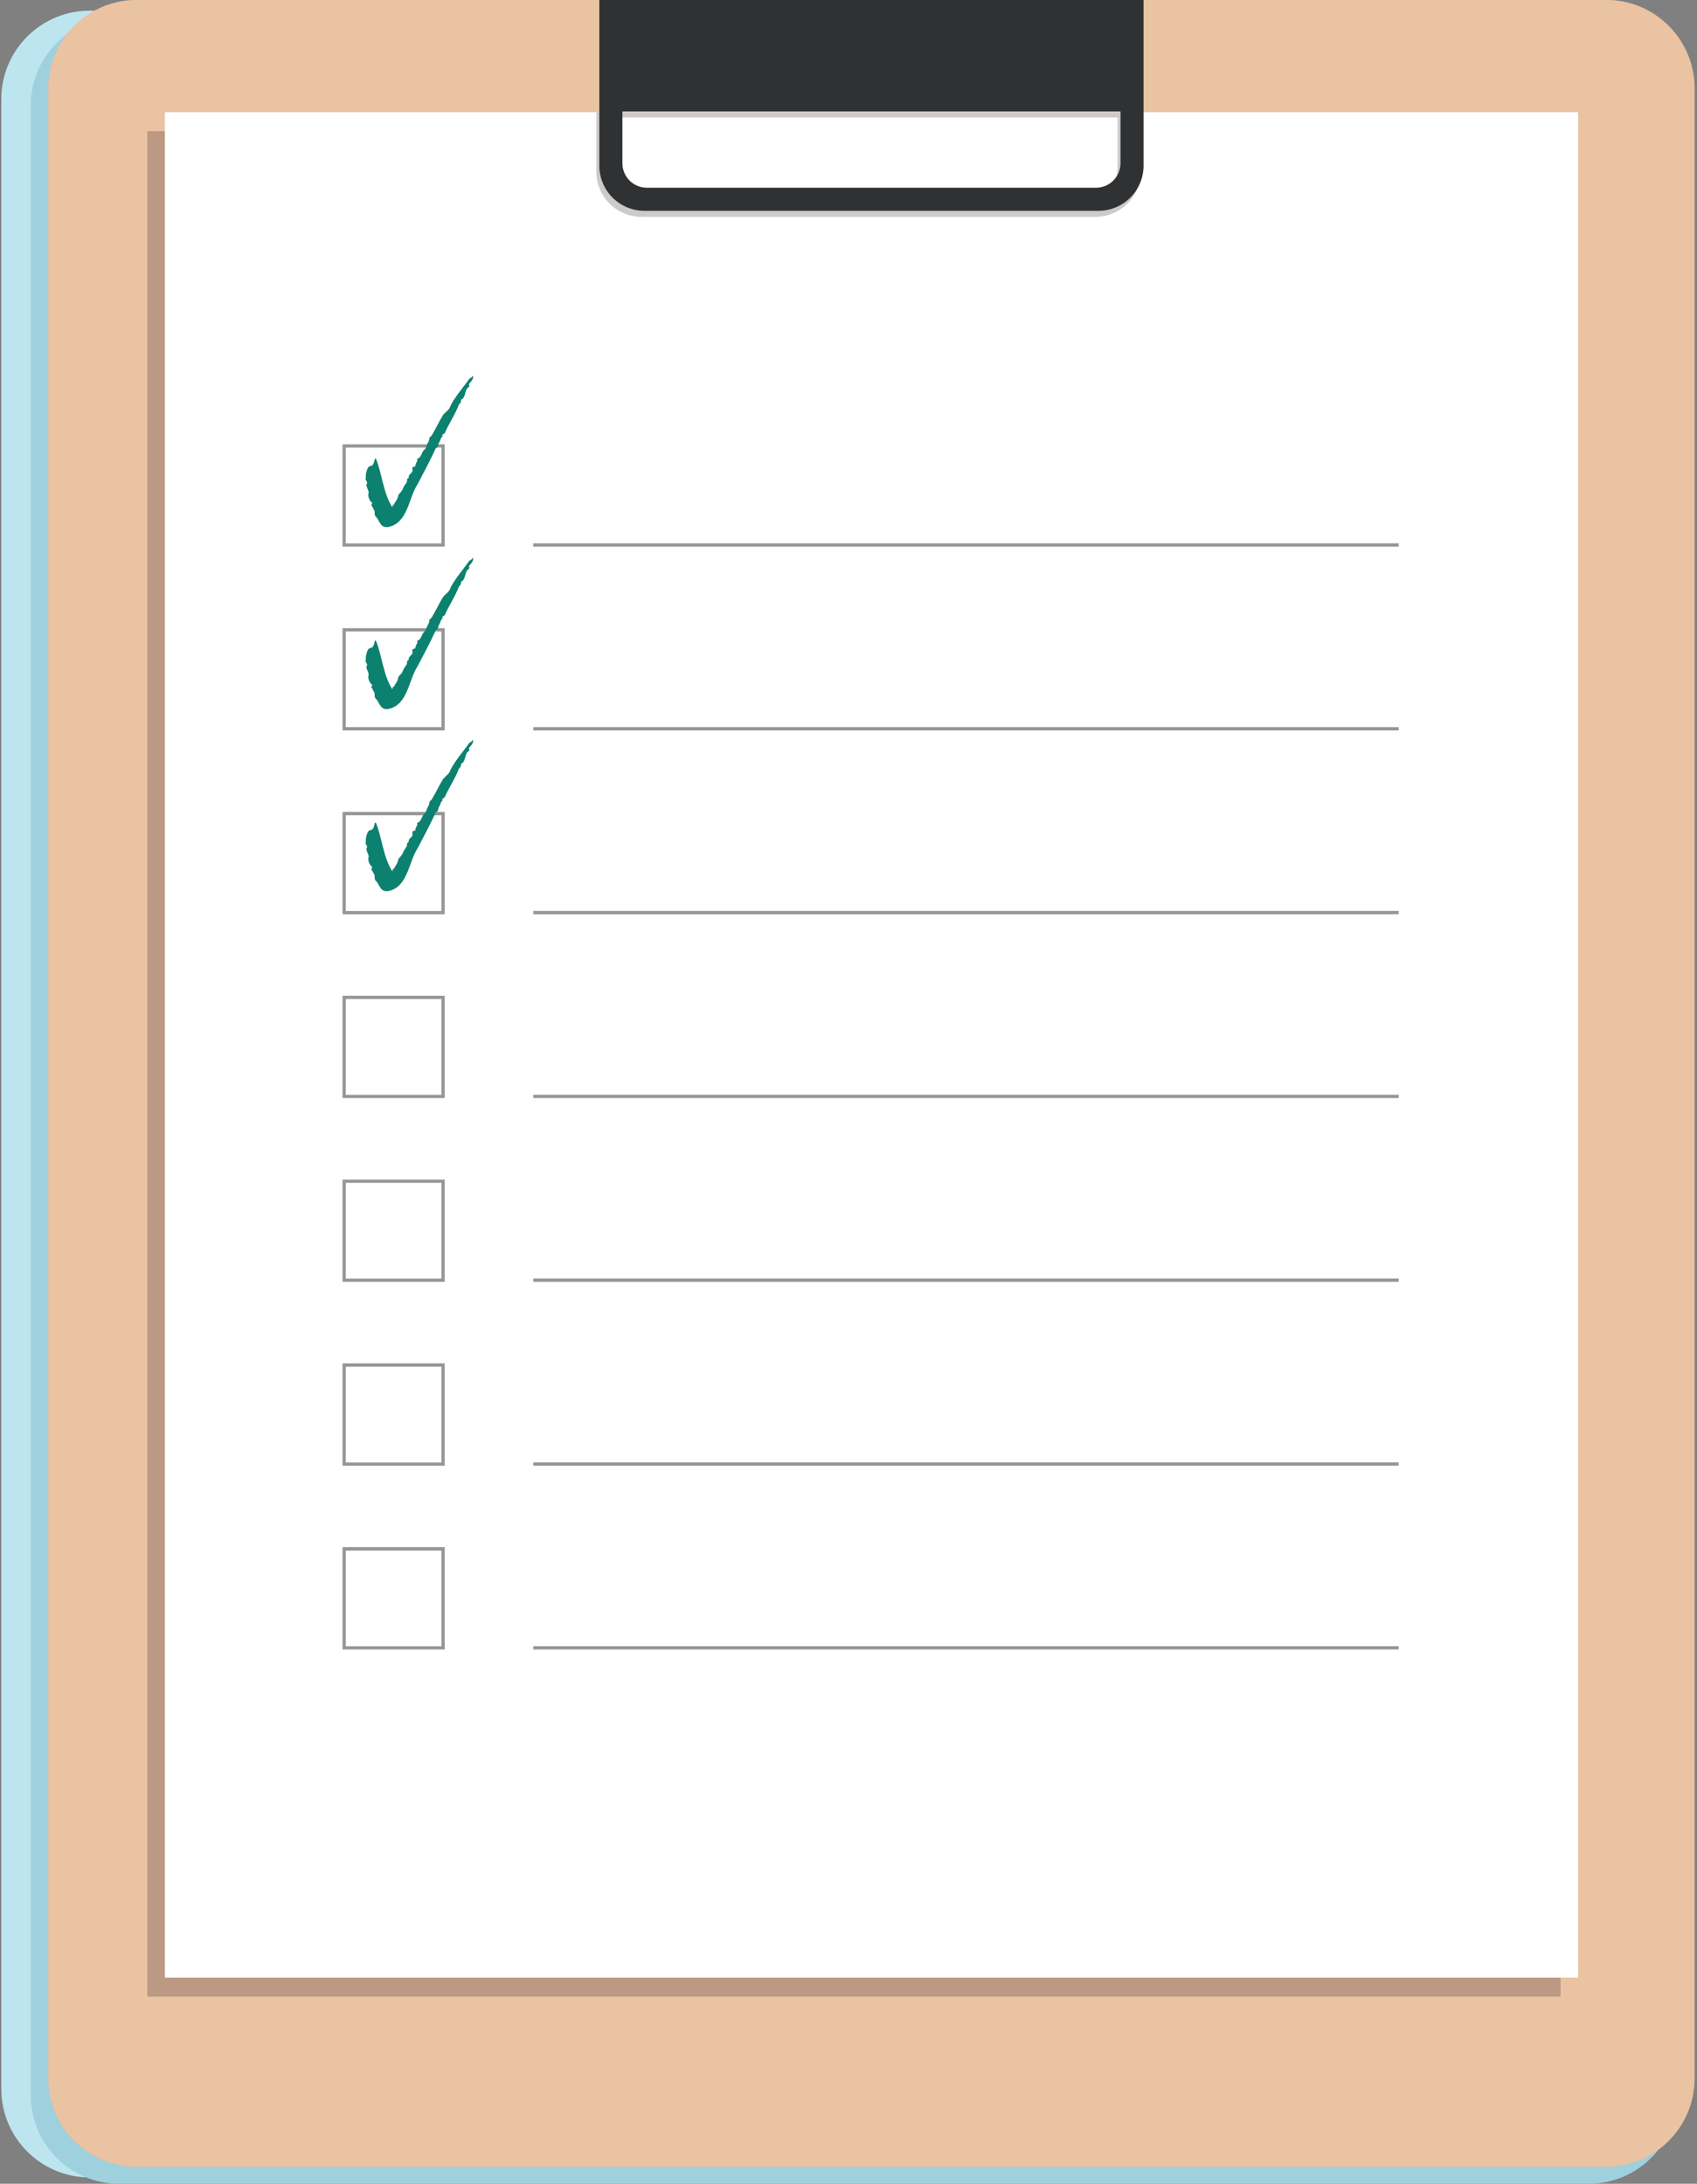 <?xml version="1.0" encoding="UTF-8"?> <svg xmlns="http://www.w3.org/2000/svg" width="450" height="579" viewBox="0 0 450 579" fill="none"><rect x="0" y="0" width="450" height="579" fill="#808080" stroke="none"/> <g clip-path="url(#clip0_1616_3863)"> <path d="M413.459 2.83H23.764C10.832 2.83 0.349 13.322 0.349 26.264V553.874C0.349 566.816 10.832 577.308 23.764 577.308H413.459C426.391 577.308 436.875 566.816 436.875 553.874V26.264C436.875 13.322 426.391 2.83 413.459 2.83Z" fill="#BDE5EF"></path> <path d="M421.287 4.522H31.591C18.66 4.522 8.176 15.014 8.176 27.956V555.566C8.176 568.508 18.66 579 31.591 579H421.287C434.219 579 444.702 568.508 444.702 555.566V27.956C444.702 15.014 434.219 4.522 421.287 4.522Z" fill="#9ED1DD"></path> <path d="M425.929 0H36.233C23.302 0 12.818 10.492 12.818 23.434V551.044C12.818 563.986 23.302 574.478 36.233 574.478H425.929C438.861 574.478 449.344 563.986 449.344 551.044V23.434C449.344 10.492 438.861 0 425.929 0Z" fill="#DDB392"></path> <path d="M425.929 0H36.233C23.302 0 12.818 10.492 12.818 23.434V551.044C12.818 563.986 23.302 574.478 36.233 574.478H425.929C438.861 574.478 449.344 563.986 449.344 551.044V23.434C449.344 10.492 438.861 0 425.929 0Z" fill="#EAC3A2"></path> <path d="M413.817 34.801H39.065V529.379H413.817V34.801Z" fill="#BC9982"></path> <path d="M418.46 29.751H43.708V524.328H418.46V29.751Z" fill="white"></path> <path d="M164.245 44.869V31.14H296.337V44.869C296.337 46.593 295.653 48.246 294.435 49.465C293.217 50.684 291.565 51.369 289.842 51.369H170.74C169.017 51.369 167.365 50.684 166.147 49.465C164.929 48.246 164.245 46.593 164.245 44.869V44.869ZM158.134 29.742V45.513C158.132 47.085 158.439 48.642 159.039 50.095C159.638 51.548 160.518 52.868 161.628 53.981C162.738 55.093 164.056 55.975 165.507 56.578C166.958 57.18 168.513 57.49 170.084 57.49H290.498C292.069 57.49 293.624 57.18 295.075 56.578C296.526 55.975 297.845 55.093 298.954 53.981C300.064 52.868 300.944 51.548 301.544 50.095C302.143 48.642 302.451 47.085 302.449 45.513V29.742H158.134Z" fill="#CCCACA"></path> <path d="M158.926 0V43.927C158.926 45.498 159.234 47.054 159.835 48.505C160.435 49.957 161.315 51.276 162.425 52.387C163.535 53.498 164.852 54.379 166.302 54.98C167.753 55.582 169.307 55.891 170.877 55.891H291.291C292.86 55.891 294.415 55.582 295.865 54.98C297.315 54.379 298.633 53.498 299.742 52.387C300.852 51.276 301.732 49.957 302.333 48.505C302.933 47.054 303.242 45.498 303.241 43.927V0H158.926ZM165.042 43.275V29.542H297.13V43.275C297.13 44.999 296.445 46.652 295.227 47.871C294.009 49.09 292.357 49.775 290.635 49.775H171.532C170.68 49.775 169.835 49.607 169.048 49.28C168.26 48.953 167.544 48.474 166.941 47.871C166.339 47.267 165.861 46.551 165.535 45.762C165.209 44.973 165.041 44.128 165.042 43.275V43.275Z" fill="#303132"></path> <path d="M370.905 144.056H141.401V144.93H370.905V144.056Z" fill="#969696"></path> <path d="M117.926 144.93H90.823V117.805H117.926V144.93ZM91.696 144.078H117.053V118.679H91.696V144.078Z" fill="#969696"></path> <path d="M370.905 192.791H141.401V193.665H370.905V192.791Z" fill="#969696"></path> <path d="M117.926 193.665H90.823V166.561H117.926V193.665ZM91.696 192.791H117.053V167.414H91.696V192.791Z" fill="#969696"></path> <path d="M370.905 241.526H141.401V242.4H370.905V241.526Z" fill="#969696"></path> <path d="M117.926 242.4H90.823V215.275H117.926V242.4ZM91.696 241.547H117.053V216.148H91.696V241.547Z" fill="#969696"></path> <path d="M370.905 290.257H141.401V291.13H370.905V290.257Z" fill="#969696"></path> <path d="M117.926 291.13H90.823V264.01H117.926V291.13ZM91.696 290.278H117.053V264.879H91.696V290.278Z" fill="#969696"></path> <path d="M370.905 338.991H141.401V339.865H370.905V338.991Z" fill="#969696"></path> <path d="M117.926 339.865H90.823V312.757H117.926V339.865ZM91.696 339.013H117.053V313.61H91.696V339.013Z" fill="#969696"></path> <path d="M370.905 387.726H141.401V388.6H370.905V387.726Z" fill="#969696"></path> <path d="M117.926 388.6H90.823V361.475H117.926V388.6ZM91.696 387.747H117.053V362.37H91.696V387.747Z" fill="#969696"></path> <path d="M370.905 436.461H141.401V437.335H370.905V436.461Z" fill="#969696"></path> <path d="M117.926 437.335H90.823V410.21H117.926V437.335ZM91.696 436.482H117.053V411.105H91.696V436.482Z" fill="#969696"></path> <path d="M104.115 134.321C104.115 134.151 104.141 133.976 104.158 133.793L104.405 133.857C104.767 133.124 105.346 132.497 105.533 131.726C105.546 131.525 105.601 131.329 105.695 131.151C105.789 130.973 105.92 130.817 106.078 130.694C106.457 130.321 106.748 129.868 106.93 129.368C107.164 128.563 108.05 128.09 107.944 127.105C107.944 126.973 108.221 126.807 108.421 126.607C108.144 125.865 109.336 125.46 109.4 124.791C109.264 123.879 109.277 123.828 110.099 123.644C110.157 123.312 110.253 122.987 110.384 122.677C110.546 122.391 110.81 122.174 110.584 121.824C110.578 121.79 110.58 121.756 110.59 121.723C110.601 121.69 110.619 121.66 110.644 121.637C111.853 121.253 111.73 119.812 112.62 119.139C112.965 118.879 113.046 118.287 113.246 117.822C113.446 117.357 113.881 116.897 113.834 116.245C113.834 116.011 114.23 115.729 114.46 115.482C115.499 113.777 116.312 111.983 117.339 110.265C117.973 109.238 119.238 108.713 119.507 107.469C120.878 104.912 122.739 102.832 124.404 100.521C124.498 100.249 125.145 100.227 125.222 99.729L125.465 99.75C125.512 100.709 124.813 101.225 124.306 101.881C124.796 102.653 124.046 102.597 123.761 103.138C123.246 104.072 123.335 105.611 122.228 105.99C122.445 106.246 121.985 107.149 121.717 107.205C120.699 109.92 119.162 112.085 118.007 114.676C117.909 114.979 117.445 115.162 117.113 115.427L117.509 115.58C116.785 115.985 116.853 116.825 116.376 117.455C116.108 117.882 116.398 118.559 115.597 118.772C114.175 121.901 112.399 125.2 110.776 128.311C108.289 132.101 108.182 138.682 102.94 139.73C100.985 140.028 100.717 138.353 99.852 137.173C99.034 136.691 99.588 135.805 99.183 135.212C98.972 134.853 98.783 134.482 98.617 134.1L98.417 134.159C98.528 133.835 98.634 133.516 98.74 133.196L98.536 133.243C97.94 132.565 97.488 131.679 97.718 130.728C97.855 130.426 97.599 129.914 97.437 129.53C97.229 129.045 97.041 128.618 97.356 128.077C97.446 127.924 97.135 127.54 96.956 127.161C96.977 126.773 97.011 126.231 97.028 125.686C97.88 121.752 98.689 125.26 99.405 121.624L99.69 121.598C101.347 125.754 101.585 130.489 103.949 134.385L104.115 134.321Z" fill="#0D816F"></path> <path d="M104.115 182.6C104.115 182.425 104.141 182.255 104.158 182.067L104.405 182.135C104.767 181.402 105.346 180.776 105.533 180.004C105.546 179.803 105.601 179.607 105.695 179.428C105.789 179.25 105.92 179.093 106.078 178.969C106.458 178.598 106.749 178.146 106.93 177.647C107.164 176.842 108.05 176.369 107.944 175.384C107.944 175.252 108.221 175.086 108.421 174.885C108.144 174.144 109.336 173.739 109.4 173.07C109.264 172.157 109.277 172.102 110.099 171.923C110.157 171.591 110.253 171.266 110.384 170.955C110.546 170.67 110.81 170.453 110.584 170.082C110.578 170.048 110.58 170.013 110.59 169.98C110.601 169.948 110.619 169.918 110.644 169.894C111.853 169.511 111.73 168.07 112.62 167.396C112.965 167.136 113.046 166.544 113.246 166.079C113.446 165.615 113.881 165.155 113.834 164.502C113.834 164.264 114.23 163.987 114.46 163.739C115.499 162.035 116.312 160.24 117.339 158.522C117.973 157.495 119.238 156.971 119.507 155.726C120.878 153.169 122.739 151.089 124.404 148.775C124.498 148.506 125.145 148.485 125.222 147.986L125.465 148.007C125.512 148.966 124.813 149.482 124.306 150.139C124.796 150.91 124.046 150.855 123.761 151.396C123.246 152.329 123.335 153.864 122.228 154.247C122.445 154.503 121.985 155.407 121.717 155.462C120.699 158.173 119.162 160.342 118.007 162.934C117.909 163.237 117.445 163.416 117.113 163.684L117.509 163.837C116.785 164.264 116.853 165.082 116.376 165.713C116.108 166.139 116.398 166.817 115.597 167.03C114.175 170.158 112.399 173.457 110.776 176.569C108.289 180.358 108.182 186.939 102.94 187.988C100.985 188.286 100.717 186.611 99.852 185.43C99.034 184.949 99.588 184.062 99.183 183.47C98.972 183.111 98.783 182.739 98.617 182.357L98.417 182.417C98.528 182.093 98.634 181.773 98.74 181.453L98.536 181.5C97.94 180.818 97.488 179.936 97.718 178.986C97.855 178.683 97.599 178.172 97.437 177.788C97.229 177.298 97.041 176.876 97.356 176.33C97.446 176.181 97.135 175.797 96.956 175.418C96.977 175.03 97.011 174.489 97.028 173.943C97.88 170.009 98.689 173.517 99.405 169.881L99.69 169.856C101.347 174.012 101.585 178.747 103.949 182.643L104.115 182.6Z" fill="#0D816F"></path> <path d="M104.115 230.879C104.115 230.704 104.141 230.534 104.158 230.346L104.405 230.414C104.767 229.677 105.346 229.055 105.533 228.283C105.546 228.082 105.601 227.885 105.695 227.707C105.789 227.528 105.919 227.371 106.078 227.247C106.457 226.876 106.748 226.424 106.93 225.926C107.164 225.12 108.05 224.647 107.944 223.663C107.944 223.531 108.221 223.36 108.421 223.16C108.144 222.422 109.336 222.018 109.4 221.348C109.264 220.432 109.277 220.381 110.099 220.202C110.157 219.87 110.253 219.545 110.384 219.234C110.546 218.949 110.81 218.731 110.584 218.361C110.577 218.327 110.579 218.292 110.59 218.259C110.6 218.226 110.619 218.196 110.644 218.173C111.853 217.789 111.73 216.344 112.62 215.675C112.965 215.415 113.046 214.823 113.246 214.358C113.446 213.894 113.881 213.433 113.834 212.781C113.834 212.543 114.23 212.265 114.46 212.018C115.499 210.313 116.312 208.519 117.339 206.801C117.973 205.774 119.238 205.25 119.507 204.005C120.878 201.448 122.739 199.368 124.404 197.053C124.498 196.785 125.145 196.764 125.222 196.265H125.465C125.512 197.224 124.813 197.744 124.306 198.396C124.796 199.168 124.046 199.112 123.761 199.675C123.246 200.604 123.335 202.143 122.228 202.526C122.445 202.782 121.985 203.681 121.717 203.741C120.699 206.452 119.162 208.621 118.007 211.213C117.909 211.515 117.445 211.694 117.113 211.959L117.509 212.112C116.785 212.538 116.853 213.357 116.376 213.992C116.108 214.418 116.398 215.096 115.597 215.304C114.175 218.433 112.399 221.736 110.776 224.843C108.289 228.633 108.182 235.218 102.94 236.262C100.985 236.565 100.717 234.89 99.852 233.705C99.034 233.227 99.588 232.341 99.183 231.748C98.971 231.389 98.782 231.016 98.617 230.632L98.417 230.691C98.528 230.372 98.634 230.052 98.74 229.732L98.536 229.779C97.94 229.097 97.488 228.211 97.718 227.264C97.855 226.962 97.599 226.446 97.437 226.067C97.229 225.577 97.041 225.155 97.356 224.609C97.446 224.46 97.135 224.076 96.956 223.693C96.977 223.309 97.011 222.763 97.028 222.222C97.88 218.288 98.689 221.796 99.405 218.16L99.69 218.135C101.347 222.29 101.585 227.021 103.949 230.921L104.115 230.879Z" fill="#0D816F"></path> </g> <defs> <clipPath id="clip0_1616_3863"> <rect width="449" height="579" fill="white" transform="translate(0.349)"></rect> </clipPath> </defs> </svg> 